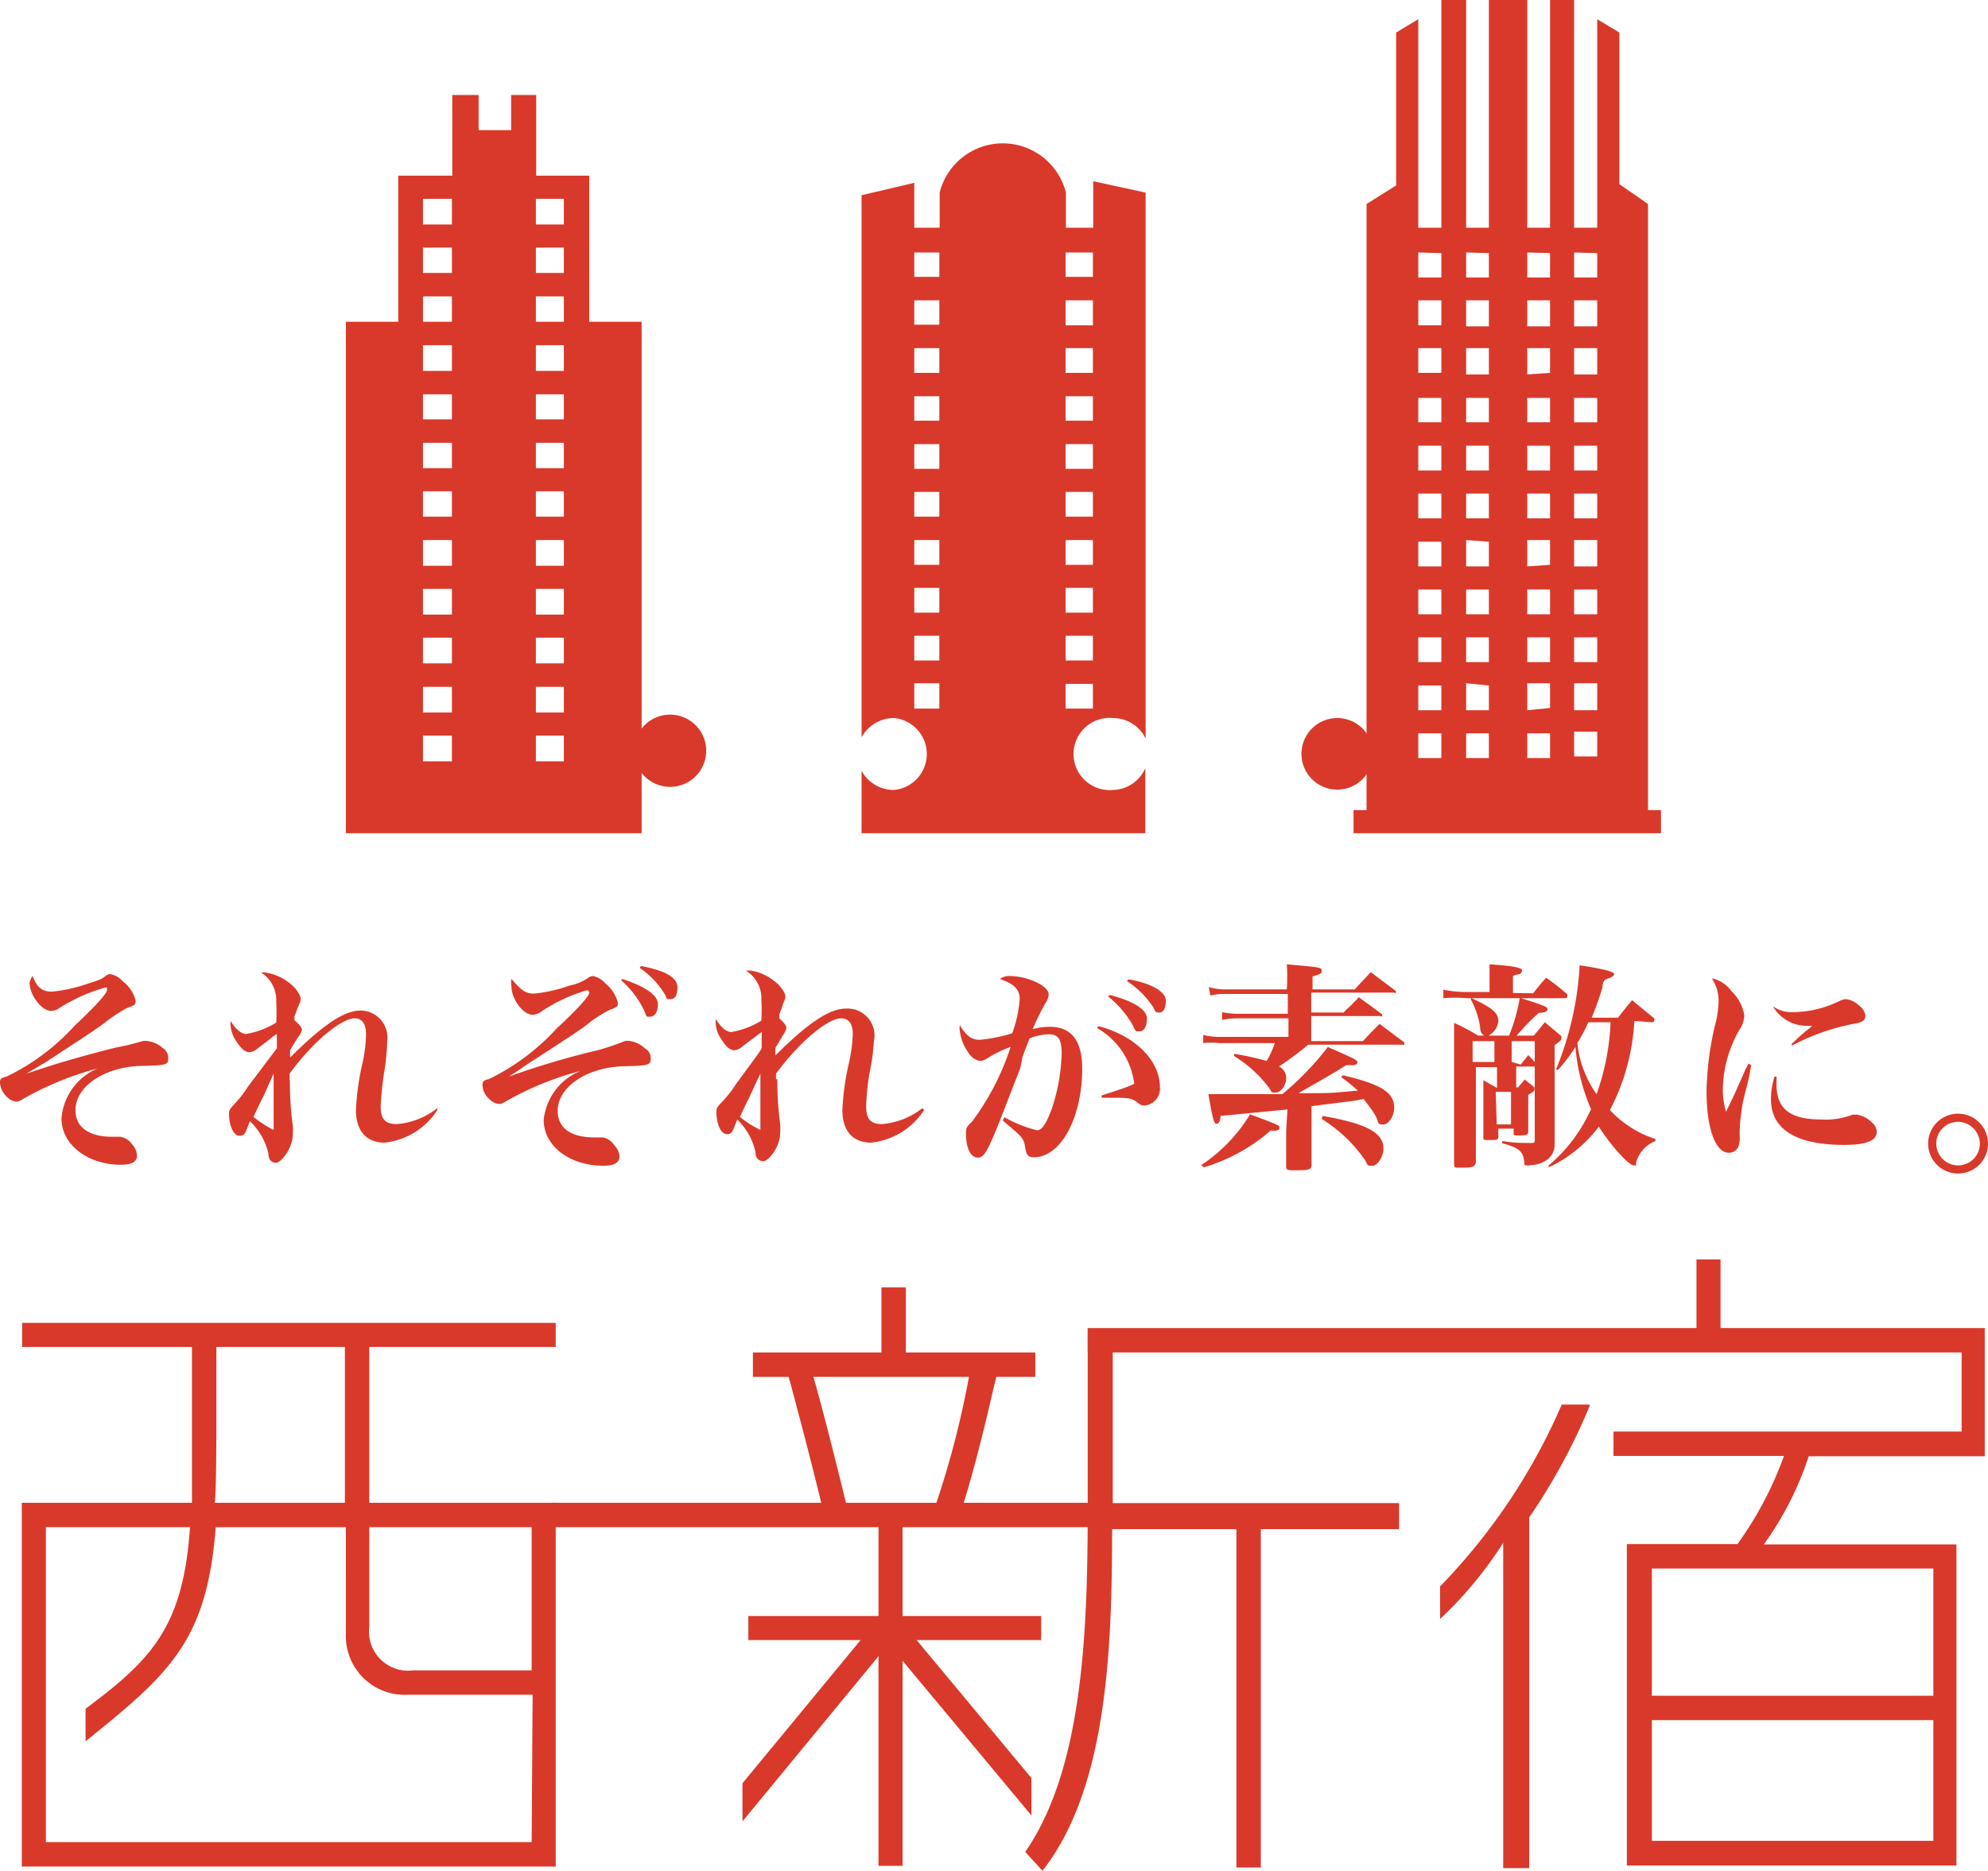<svg xmlns="http://www.w3.org/2000/svg" viewBox="0 0 61.1 57.5"><defs><style>.cls-1{fill:#d9392a;}</style></defs><g id="レイヤー_2" data-name="レイヤー 2"><g id="レイヤー_1-2" data-name="レイヤー 1"><path class="cls-1" d="M1.6,30.48a4.79,4.79,0,0,0,1.08-.24c.4-.13.42-.13.56-.24a.26.26,0,0,1,.15-.06.66.66,0,0,1,.38.22,1.07,1.07,0,0,1,.4.6c0,.1,0,.13-.24.21a4.33,4.33,0,0,0-.73.48c-.27.2-.62.43-1.8,1.2L.81,33c.89-.3,1.56-.5,2.74-.8A7.89,7.89,0,0,0,4.38,32a.5.5,0,0,1,.17,0,.87.87,0,0,1,.45.21.36.36,0,0,1,.17.28c0,.23,0,.25-.73.27-1.2,0-2.12.62-2.12,1.36,0,.52.4.82,1.13.82H3.7a.53.53,0,0,1,.35.22.55.55,0,0,1,.16.35c0,.2-.15.29-.5.29-1,0-1.82-.61-1.82-1.42A1.82,1.82,0,0,1,3,32.84a9.61,9.61,0,0,0-2.26.92c-.13.08-.17.1-.24.1a.44.44,0,0,1-.27-.13A.68.68,0,0,1,0,33.3c0-.12,0-.16.2-.21a6.77,6.77,0,0,0,2.09-1.56c.69-.65,1-1,1-1.11s0-.06-.08-.06A5.28,5.28,0,0,0,1.8,31a.41.41,0,0,1-.23.07c-.29,0-.66-.48-.66-.87A.49.49,0,0,1,1,30C1.14,30.36,1.3,30.48,1.6,30.48Z"/><path class="cls-1" d="M8.41,33c0,.38,0,.58,0,1.19,0,.26,0,.37,0,.54a3.49,3.49,0,0,1-.62-.4c.11-.23.17-.37.3-.62C8.29,33.27,8.31,33.21,8.41,33Zm.49.18V33c.73-1,1.6-1.7,2-1.7.23,0,.35.17.35.49a4.6,4.6,0,0,1-.11.89,7.89,7.89,0,0,0-.2,1.44v0c0,.65.33,1,.88,1a2.2,2.2,0,0,0,1.62-1l0-.06a2.31,2.31,0,0,1-1.24.49c-.37,0-.5-.16-.5-.55a10,10,0,0,1,.1-1A6.84,6.84,0,0,0,11.9,32a.83.83,0,0,0-.81-.94c-.51,0-1.14.42-2.17,1.44a1.23,1.23,0,0,1,0-.23c.15-.24.19-.32.25-.4s.11-.17.11-.22-.06-.15-.23-.29c0-.06,0-.09,0-.11l.1-.28c.08-.18.09-.2.09-.28s-.12-.31-.35-.48a1.55,1.55,0,0,0-.75-.32l-.12,0a1,1,0,0,1,.47.9,5.57,5.57,0,0,1,0,.64,2.57,2.57,0,0,1-.93.35c-.14,0-.33-.15-.47-.4a.49.49,0,0,0,0,.17,1,1,0,0,0,.17.45c.14.22.27.34.4.34a.39.39,0,0,0,.25-.11l.41-.31a1,1,0,0,1,.19-.14.68.68,0,0,0,0,.12c0,.26,0,.21,0,.32L7.62,33.4a3.4,3.4,0,0,1-.43.55c-.14.16-.15.17-.15.29,0,.36.14.67.32.67s.19-.12.32-.45a2,2,0,0,1,.57,1c0,.2.11.28.24.28s.51-.42.51-.89a2.09,2.09,0,0,0,0-.24,10,10,0,0,1-.09-1.4Z"/><path class="cls-1" d="M19.13,30.09c.7.23,1.09.5,1.09.77s-.11.39-.24.39-.11,0-.15-.12a2.89,2.89,0,0,0-.74-1Zm.57-.4c.76.15,1.12.35,1.12.66s-.11.36-.23.36-.09,0-.14-.12a2.6,2.6,0,0,0-.79-.84Zm-3.29.85a4.53,4.53,0,0,0,1.1-.25,1.47,1.47,0,0,0,.56-.23.28.28,0,0,1,.15-.06.66.66,0,0,1,.38.22,1.13,1.13,0,0,1,.39.6c0,.1,0,.13-.23.21a3.79,3.79,0,0,0-.74.48c-.27.2-.62.43-1.8,1.19-.37.26-.18.13-.58.39a24.84,24.84,0,0,1,2.73-.81A7.43,7.43,0,0,0,19.2,32a.39.39,0,0,1,.18,0,.88.88,0,0,1,.45.23.33.33,0,0,1,.17.28c0,.23-.05.24-.73.26-1.2,0-2.13.63-2.13,1.37,0,.53.4.82,1.13.82h.26a.54.54,0,0,1,.35.24.56.56,0,0,1,.16.33c0,.21-.16.3-.49.3-1.05,0-1.84-.61-1.84-1.41a1.83,1.83,0,0,1,1.12-1.5,9.37,9.37,0,0,0-2.26.92c-.12.07-.16.09-.23.09a.44.44,0,0,1-.28-.13.62.62,0,0,1-.23-.42c0-.12,0-.17.19-.21a6.89,6.89,0,0,0,2.09-1.56c.7-.65,1-1,1-1.1a.07.07,0,0,0-.08-.07,5,5,0,0,0-1.42.67.49.49,0,0,1-.24.08c-.29,0-.65-.48-.65-.87a.53.53,0,0,1,0-.23C16,30.41,16.13,30.54,16.41,30.54Z"/><path class="cls-1" d="M23.37,33c0,.38,0,.58,0,1.19v.54a3.2,3.2,0,0,1-.63-.4c.11-.23.17-.37.3-.62C23.24,33.27,23.27,33.21,23.37,33Zm.48.18V33c.74-1,1.6-1.7,2-1.7.24,0,.36.17.36.49a4.9,4.9,0,0,1-.12.89,7.89,7.89,0,0,0-.2,1.44v0c0,.65.33,1,.88,1a2.21,2.21,0,0,0,1.63-1l-.05-.06a2.31,2.31,0,0,1-1.24.49c-.36,0-.49-.16-.49-.55a7.81,7.81,0,0,1,.1-1A6.84,6.84,0,0,0,26.86,32,.83.83,0,0,0,26,31c-.5,0-1.14.42-2.17,1.44,0-.16,0-.15,0-.23.15-.24.19-.32.24-.4s.1-.17.1-.22-.06-.15-.22-.29c0-.06,0-.09,0-.11.08-.23.08-.2.1-.28s.09-.2.09-.28-.11-.31-.35-.48a1.48,1.48,0,0,0-.74-.32l-.13,0a1,1,0,0,1,.48.9,5.93,5.93,0,0,1,0,.64,2.55,2.55,0,0,1-.92.35c-.16,0-.33-.15-.48-.4a.75.75,0,0,0,0,.17.87.87,0,0,0,.17.45c.13.22.26.34.4.34a.39.39,0,0,0,.24-.11l.41-.31.19-.14a.35.35,0,0,1,0,.12c0,.26,0,.21,0,.32s0,.08-.81,1.19a3.35,3.35,0,0,1-.44.55c-.14.16-.14.17-.14.29,0,.36.14.67.32.67s.18-.12.32-.45a2,2,0,0,1,.56,1c0,.2.11.28.25.28s.51-.42.51-.89a2.32,2.32,0,0,0,0-.24,10,10,0,0,1-.09-1.4Z"/><path class="cls-1" d="M34.1,30.58c.72.18,1.15.45,1.15.72s-.1.4-.23.4-.12,0-.2-.18a3.06,3.06,0,0,0-.76-.89Zm.58-.48c.67.11,1.15.37,1.15.65s-.09.37-.2.37-.11,0-.18-.15a2.72,2.72,0,0,0-.81-.81Zm-3.32,2.72c-.15.41-.08.21-.23.59-.74,1.94-.85,2.17-1.08,2.17s-.36-.32-.36-.72c0-.18,0-.21.18-.38a7.85,7.85,0,0,0,1.19-2.3,3.42,3.42,0,0,0-.72.35.42.42,0,0,1-.22.08.54.54,0,0,1-.36-.26,1.42,1.42,0,0,1-.26-.66.49.49,0,0,1,0-.18c.2.33.36.45.61.45a5.07,5.07,0,0,0,1-.2,3.91,3.91,0,0,0,.23-1.05c0-.3-.17-.47-.61-.62a.48.48,0,0,1,.3-.09c.55,0,1.2.3,1.2.56a.45.45,0,0,1-.08.24,7.07,7.07,0,0,0-.41.83,2.16,2.16,0,0,1,.52-.07c.66,0,1,.41,1,1.29v0c0,1.51-.66,2.72-1.48,2.72-.19,0-.24-.07-.28-.35s-.2-.36-.68-.78l.05-.1a3.94,3.94,0,0,0,1,.4c.15,0,.28-.19.45-.64a5.89,5.89,0,0,0,.31-1.72c0-.44-.11-.59-.39-.59a1.62,1.62,0,0,0-.6.13l-.21.55Zm2.4-1.28c1.12.29,1.89,1.05,1.89,1.88v0a.52.52,0,0,1-.47.56c-.08,0-.1,0-.26-.12s-.3-.12-.86-.12h-.2l0-.07c.67-.22.8-.26,1-.36a2.29,2.29,0,0,0-1.14-1.71Z"/><path class="cls-1" d="M39.57,34.1l-2.06.2c0,.19-.07.24-.13.24s-.11-.13-.24-.91c.37,0,1.1,0,1.62,0h.65a8.75,8.75,0,0,0,1.4-1.45l.43.19c.4.18.48.22.48.28s-.07.09-.15.09l-.2,0c-.41.27-1,.59-1.46.86l-.07,0h.27c.81,0,.78,0,1.62-.08a4.35,4.35,0,0,0-.51-.41l.05-.06c1.16.27,1.58.52,1.58,1,0,.25-.17.51-.33.51s-.14,0-.2-.17-.31-.48-.41-.61l-.34.06-.8.1-.46.06v.71c0,.3,0,.34,0,.75v.34c0,.15-.07.17-.5.17-.24,0-.29,0-.28-.15,0-.59,0-.71,0-1.08Zm2.07-3.69c.21-.24.28-.3.49-.53l.77.58s0,0,0,.05,0,0-.06,0H40.3v.61h1l.07-.08a3,3,0,0,0,.24-.23l.08-.08.07-.08c.31.23.41.29.72.53,0,0,0,0,0,.05s0,0-.06,0H40.3V32h1.59c.22-.24.29-.31.51-.53l.76.57s0,.05,0,.07,0,0-.08,0H40.21a11,11,0,0,1-.9.67.39.39,0,0,1,.22.35c0,.23-.16.45-.32.45s-.11,0-.19-.12a3.81,3.81,0,0,0-1.09-1l0-.07a8.45,8.45,0,0,1,1,.22,2.73,2.73,0,0,0,.25-.55H37.47a2.24,2.24,0,0,0-.49,0l0-.25a2.09,2.09,0,0,0,.53.06h2.09V31.3H38a2,2,0,0,0-.44.05l0-.24a2.52,2.52,0,0,0,.48.05h1.54v-.61H37.66a1.71,1.71,0,0,0-.46.05l-.05-.26a1.79,1.79,0,0,0,.51.07h1.89a6.29,6.29,0,0,0,0-.77c1.05.09,1.07.1,1.07.19s0,.1-.28.18v.4Zm-4.72,5.4a4.92,4.92,0,0,0,1.5-1.56c.94.35.9.34.9.42s-.09.09-.27.08h0A5.49,5.49,0,0,1,37,35.88Zm3.73-1.51c1.33.23,1.87.51,1.87,1,0,.25-.18.53-.34.53s-.14,0-.21-.15a4.52,4.52,0,0,0-1.35-1.29Z"/><path class="cls-1" d="M45.93,32.64h-.34l-.33,0V32h.67Zm.53,0V32h.71V35c0,.11,0,.13-.1.13-.39,0-.53,0-.9-.06v.07c.53.14.65.25.68.6,0,.06,0,.08.07.08.5,0,.83-.22.86-.6V32.12c.14-.09.21-.15.21-.2s0,0,0-.07l-.51-.43c-.15.18-.19.24-.34.41h-.53l.14-.15a5.27,5.27,0,0,1,.55-.55c.2,0,.26-.05.26-.11s0-.09-.85-.35a5.43,5.43,0,0,1-.33,1.16h-.63a.57.57,0,0,0,.3-.44c0-.26-.18-.41-.84-.72l0,.06a2.54,2.54,0,0,1,.28.83c0,.16.05.21.12.27h-.18a6.51,6.51,0,0,0-.74-.39c0,.11,0,.18,0,.23,0,.52,0,.39,0,1.2,0,1.94,0,2,0,2.9,0,.09,0,.11.1.12.44,0,.53,0,.57-.16,0-.72,0-1.38,0-1.67V32.73l0,.07.31,0h.34v.64l-.42-.24v.17c0,.26,0,.32,0,.42,0,.39,0,.75,0,1.14,0,.08,0,.11.08.11.39,0,.37,0,.38-.11v-.24h.47v.13h0c0,.06,0,.08.1.08.25,0,.35,0,.35-.12,0-.41,0-.46,0-1.13.17-.1.19-.12.19-.16s0,0,0-.07l-.3-.24-.2.24h-.06v-.64h.61c.06,0,.08,0,.08,0s0,0,0,0-.17-.2-.32-.35l-.23.29Zm-.49.92h.47v1H46Zm4.8-2.14s.07,0,.07-.05a.09.09,0,0,0,0-.07l-.68-.56c-.19.24-.25.3-.43.54h-.81a9.73,9.73,0,0,0,.33-.93c0-.05,0-.14.08-.24.21-.07.27-.11.28-.17s-.25-.15-1.06-.27a9.81,9.81,0,0,1-.73,3.21l.07,0a5.16,5.16,0,0,0,.53-.7,6,6,0,0,0,.48,1.91,4.88,4.88,0,0,1-1.3,1.73l0,.06a4.15,4.15,0,0,0,1.54-1.25c.36.57.92,1.19,1.07,1.19s.06,0,.07-.07a1,1,0,0,1,.6-.68v-.06a3.33,3.33,0,0,1-1.4-.89,6.66,6.66,0,0,0,.75-2.74Zm-1.27,0a7.41,7.41,0,0,1-.43,2.21,3.27,3.27,0,0,1-.59-1.57,6.48,6.48,0,0,0,.34-.64Zm-3-.9V30a.39.39,0,0,1,.14-.05c.1,0,.14-.07.14-.13s-.19-.13-1-.18c0,.26,0,.29,0,.33v.52H45.1a3.57,3.57,0,0,1-.74-.07l0,.26a4.05,4.05,0,0,1,.7,0h3c.08,0,.11,0,.11-.06a.09.09,0,0,0,0-.06,8.11,8.11,0,0,0-.65-.51c-.18.2-.23.27-.4.48Z"/><path class="cls-1" d="M53.82,32.74a6.81,6.81,0,0,1-.18.83,5.25,5.25,0,0,0-.17,1.16,1.06,1.06,0,0,0,0,.17V35c0,.27-.12.43-.34.43-.41,0-.68-.76-.68-1.88a9.54,9.54,0,0,1,.25-2,3.11,3.11,0,0,0,.12-.75,1.24,1.24,0,0,0-.21-.73,1,1,0,0,1,.61.4,1.3,1.3,0,0,1,.39.74.82.82,0,0,1-.15.44,3.8,3.8,0,0,0-.51,1.8,2.28,2.28,0,0,0,.1.72c.25-.52.16-.31.6-1.31l.09-.17Zm.67-1.81a1,1,0,0,0,.62.18,3.32,3.32,0,0,0,1.44-.35.49.49,0,0,1,.18-.05.68.68,0,0,1,.41.2.43.43,0,0,1,.19.31c0,.15-.1.21-.37.25a6.77,6.77,0,0,0-1.89.67l0-.06.29-.27.34-.28h-.18a1.2,1.2,0,0,1-1-.55Zm.11,2.16c0,.11,0,.17,0,.24,0,.76.42,1.08,1.4,1.08a2.29,2.29,0,0,0,.94-.15l.14,0a.85.85,0,0,1,.44.23.39.39,0,0,1,.16.3c0,.27-.32.4-1,.4-1.48,0-2.25-.48-2.25-1.4a2.22,2.22,0,0,1,.11-.7Z"/><path class="cls-1" d="M60.18,34.48a.68.68,0,0,1,.67.68.67.67,0,1,1-.67-.68Zm0-.25a.92.92,0,1,0,.92.93A.92.92,0,0,0,60.18,34.23Z"/><path class="cls-1" d="M29.78,42.32a28,28,0,0,1-1,3.87H26c-.34-1.39-.77-3.09-1-3.87Zm-1.19,8.09H32v-.74H27.74V46.94h6.44v-.75H29.62c.48-1.55.87-3.35,1-3.87h1.2v-.75H27.84v-2h-.75v2H23.14v.75h1.1c.14.52.62,2.3,1,3.87H16.91v.75H27v2.73H23v.74H26.1m.58,0H27v6.94h.74V50.41h.35m5.34-9.58v5.59c0,3.95-.19,8-1.92,10.5l.53.58C34,55,34.18,50.84,34.18,47H38v10.4h.75V47H43V46.2h-8.8V41.55"/><path class="cls-1" d="M61,44.76v-.42h0V40.82H52.88V38.71h-.74v2.11H33.43v.75H60.29V44H49.59v.75h5.24a11.08,11.08,0,0,1-1.43,2.71H50v9.88h.74v0h8.65v0h.74V47.47H54.21a9.9,9.9,0,0,0,1.38-2.71ZM59.42,56.58H50.77V52.87h8.65Zm0-8.37v3.91H50.77V48.21Z"/><path class="cls-1" d="M17.08,41.4v-.74H.68v.74H5.9v2.28c0,.31,0,2.2,0,2.51H.67V57.37H17.08V46.19H11.35V41.4ZM6.65,43.68V41.4H10.6v4.79h-4C6.65,45.88,6.65,44,6.65,43.68Zm9.69,12.94H1.41V46.94H5.84C5.63,50,4.67,51,2.63,52.52v1h0c2.63-2.11,3.73-3.11,4-6.58h4V50.2a1.81,1.81,0,0,0,1.91,1.89h3.83Zm0-9.68v4.4H12.7A1.2,1.2,0,0,1,11.35,50V46.94Z"/><polygon class="cls-1" points="26.73 50.07 22.82 54.81 22.82 55.97 22.83 55.97 27.31 50.53 26.73 50.07"/><polygon class="cls-1" points="31.7 54.65 27.89 50.07 27.31 50.53 31.7 55.8 31.7 54.65"/><path class="cls-1" d="M48.79,43.17H48a18.56,18.56,0,0,1-3.74,5.59v1h0a12,12,0,0,0,1.94-2.34v10H47V46.64a18.75,18.75,0,0,0,1.87-3.46Z"/><path class="cls-1" d="M18.11,9.89V5.4H16.48V2.92h-.77V4h-1V2.92H13.9V5.4H12.24V9.89H10.63V25.61h9.09V9.89ZM13,7.61h.89v.78H13Zm4.33.78h-.86V7.61h.86Zm-3.44,9H13v-.79h.89Zm0,.71v.79H13v-.79Zm0,1.5v.79H13v-.79Zm2.58,0h.86v.79h-.86Zm0-.71v-.79h.86v.79Zm0-1.5v-.79h.86v.79Zm0-1.51v-.78h.86v.78Zm-2.58,0H13v-.78h.89ZM13,21.11h.89v.79H13Zm3.47,0h.86v.79h-.86Zm.86-6.72h-.86v-.78h.86Zm-3.44,0H13v-.78h.89ZM13,22.61h.89v.79H13Zm3.47,0h.86v.79h-.86Zm.86-9.72h-.86v-.77h.86Zm-3.44,0H13v-.77h.89Zm3.44-1.49h-.86v-.79h.86Zm-3.44,0H13v-.79h.89Zm2.58-1.51V9.11h.86v.78Zm.86-3.78V6.9h-.86V6.11Zm-3.44,0V6.9H13V6.11Zm-.89,3h.89v.78H13Z"/><path class="cls-1" d="M21.7,23.18a1.11,1.11,0,0,1-2.21,0,1.11,1.11,0,1,1,2.21,0Z"/><path class="cls-1" d="M50.65,24.9V6.27l-.88-.61V1L49.09.59V7h-.71V.59h0V0h-.74V7h-.7V0H45.76V7h-.7V0H44.3V.59h0V7h-.71V.59L42.91,1v4.7L42,6.27V24.9h-.4v.71h9.45V24.9Zm-1.56-1.65h-.71v-.76h.71ZM43.59,10.7h.71v.76h-.71Zm2.17,3v.76h-.7v-.76Zm-.7-.72v-.75h.7v.75Zm.7,2.19v.76h-.7v-.76Zm0,1.48v.76h-.7V16.6Zm0,1.47v.76h-.7v-.76Zm0,1.47v.76h-.7v-.76Zm0,1.48v.76h-.7V21Zm0,1.47v.76h-.7v-.76Zm1.18,0h.7v.76h-.7Zm0-.71V21h.7v.76Zm0-1.48v-.76h.7v.76Zm0-1.47v-.76h.7v.76Zm0-1.47V16.6h.7v.76Zm0-1.48v-.76h.7v.76Zm0-1.47v-.76h.7v.76Zm0-1.48v-.75h.7v.75Zm0-1.47V10.7h.7v.76Zm-1.18,0h-.7V10.7h.7Zm-2.17.72h.71v.75h-.71Zm0,1.47h.71v.76h-.71Zm0,1.47h.71v.76h-.71Zm0,1.48h.71v.76h-.71Zm0,1.47h.71v.76h-.71Zm0,1.47h.71v.76h-.71Zm0,1.48h.71v.76h-.71Zm0,1.47h.71v.76h-.71Zm5.5-.71h-.71V21h.71Zm0-1.48h-.71v-.76h.71Zm0-1.47h-.71v-.76h.71Zm0-1.47h-.71V16.6h.71Zm0-1.48h-.71v-.76h.71Zm0-1.47h-.71v-.76h.71Zm0-1.48h-.71v-.75h.71Zm0-1.47h-.71V10.7h.71Zm0-1.48h-.71V9.23h.71Zm-1.45,0h-.7V9.23h.7Zm-1.88,0h-.7V9.23h.7ZM44.3,10h-.71V9.23h.71Zm4.79-2.22v.75h-.71V7.76Zm-1.45,0v.75h-.7V7.76Zm-1.88,0v.75h-.7V7.76Zm-1.46,0v.75h-.71V7.76Z"/><path class="cls-1" d="M40,23.18a1.1,1.1,0,1,0,1.1-1.11A1.1,1.1,0,0,0,40,23.18Z"/><path class="cls-1" d="M34.21,24.28a1.11,1.11,0,1,1,0-2.21,1.11,1.11,0,0,1,1,.63V5.92l-1.61-.35V7h-.84V5.92a2,2,0,0,0-3.88,0V7H28.1V5.62L26.48,6V22.66a1.14,1.14,0,0,1,1-.59,1.11,1.11,0,0,1,0,2.21,1.12,1.12,0,0,1-1-.59v.09h0v1.83H35.2v-2A1.11,1.11,0,0,1,34.21,24.28Zm-5.34-2.5H28.1V21h.77Zm0-1.48H28.1v-.76h.77Zm0-1.47H28.1v-.76h.77Zm0-1.47H28.1V16.6h.77Zm0-1.48H28.1v-.76h.77Zm0-1.47H28.1v-.76h.77Zm0-1.48H28.1v-.75h.77Zm0-1.47H28.1V10.7h.77Zm0-1.48H28.1V9.23h.77Zm0-1.47H28.1V7.76h.77Zm3.88-.75h.84v.75h-.84Zm0,1.47h.84V10h-.84Zm0,1.47h.84v.76h-.84Zm0,1.48h.84v.75h-.84Zm0,1.47h.84v.76h-.84Zm0,1.47h.84v.76h-.84Zm0,1.48h.84v.76h-.84Zm0,1.47h.84v.76h-.84Zm0,1.47h.84v.76h-.84Zm0,1.48h.84v.76h-.84Z"/></g></g></svg>